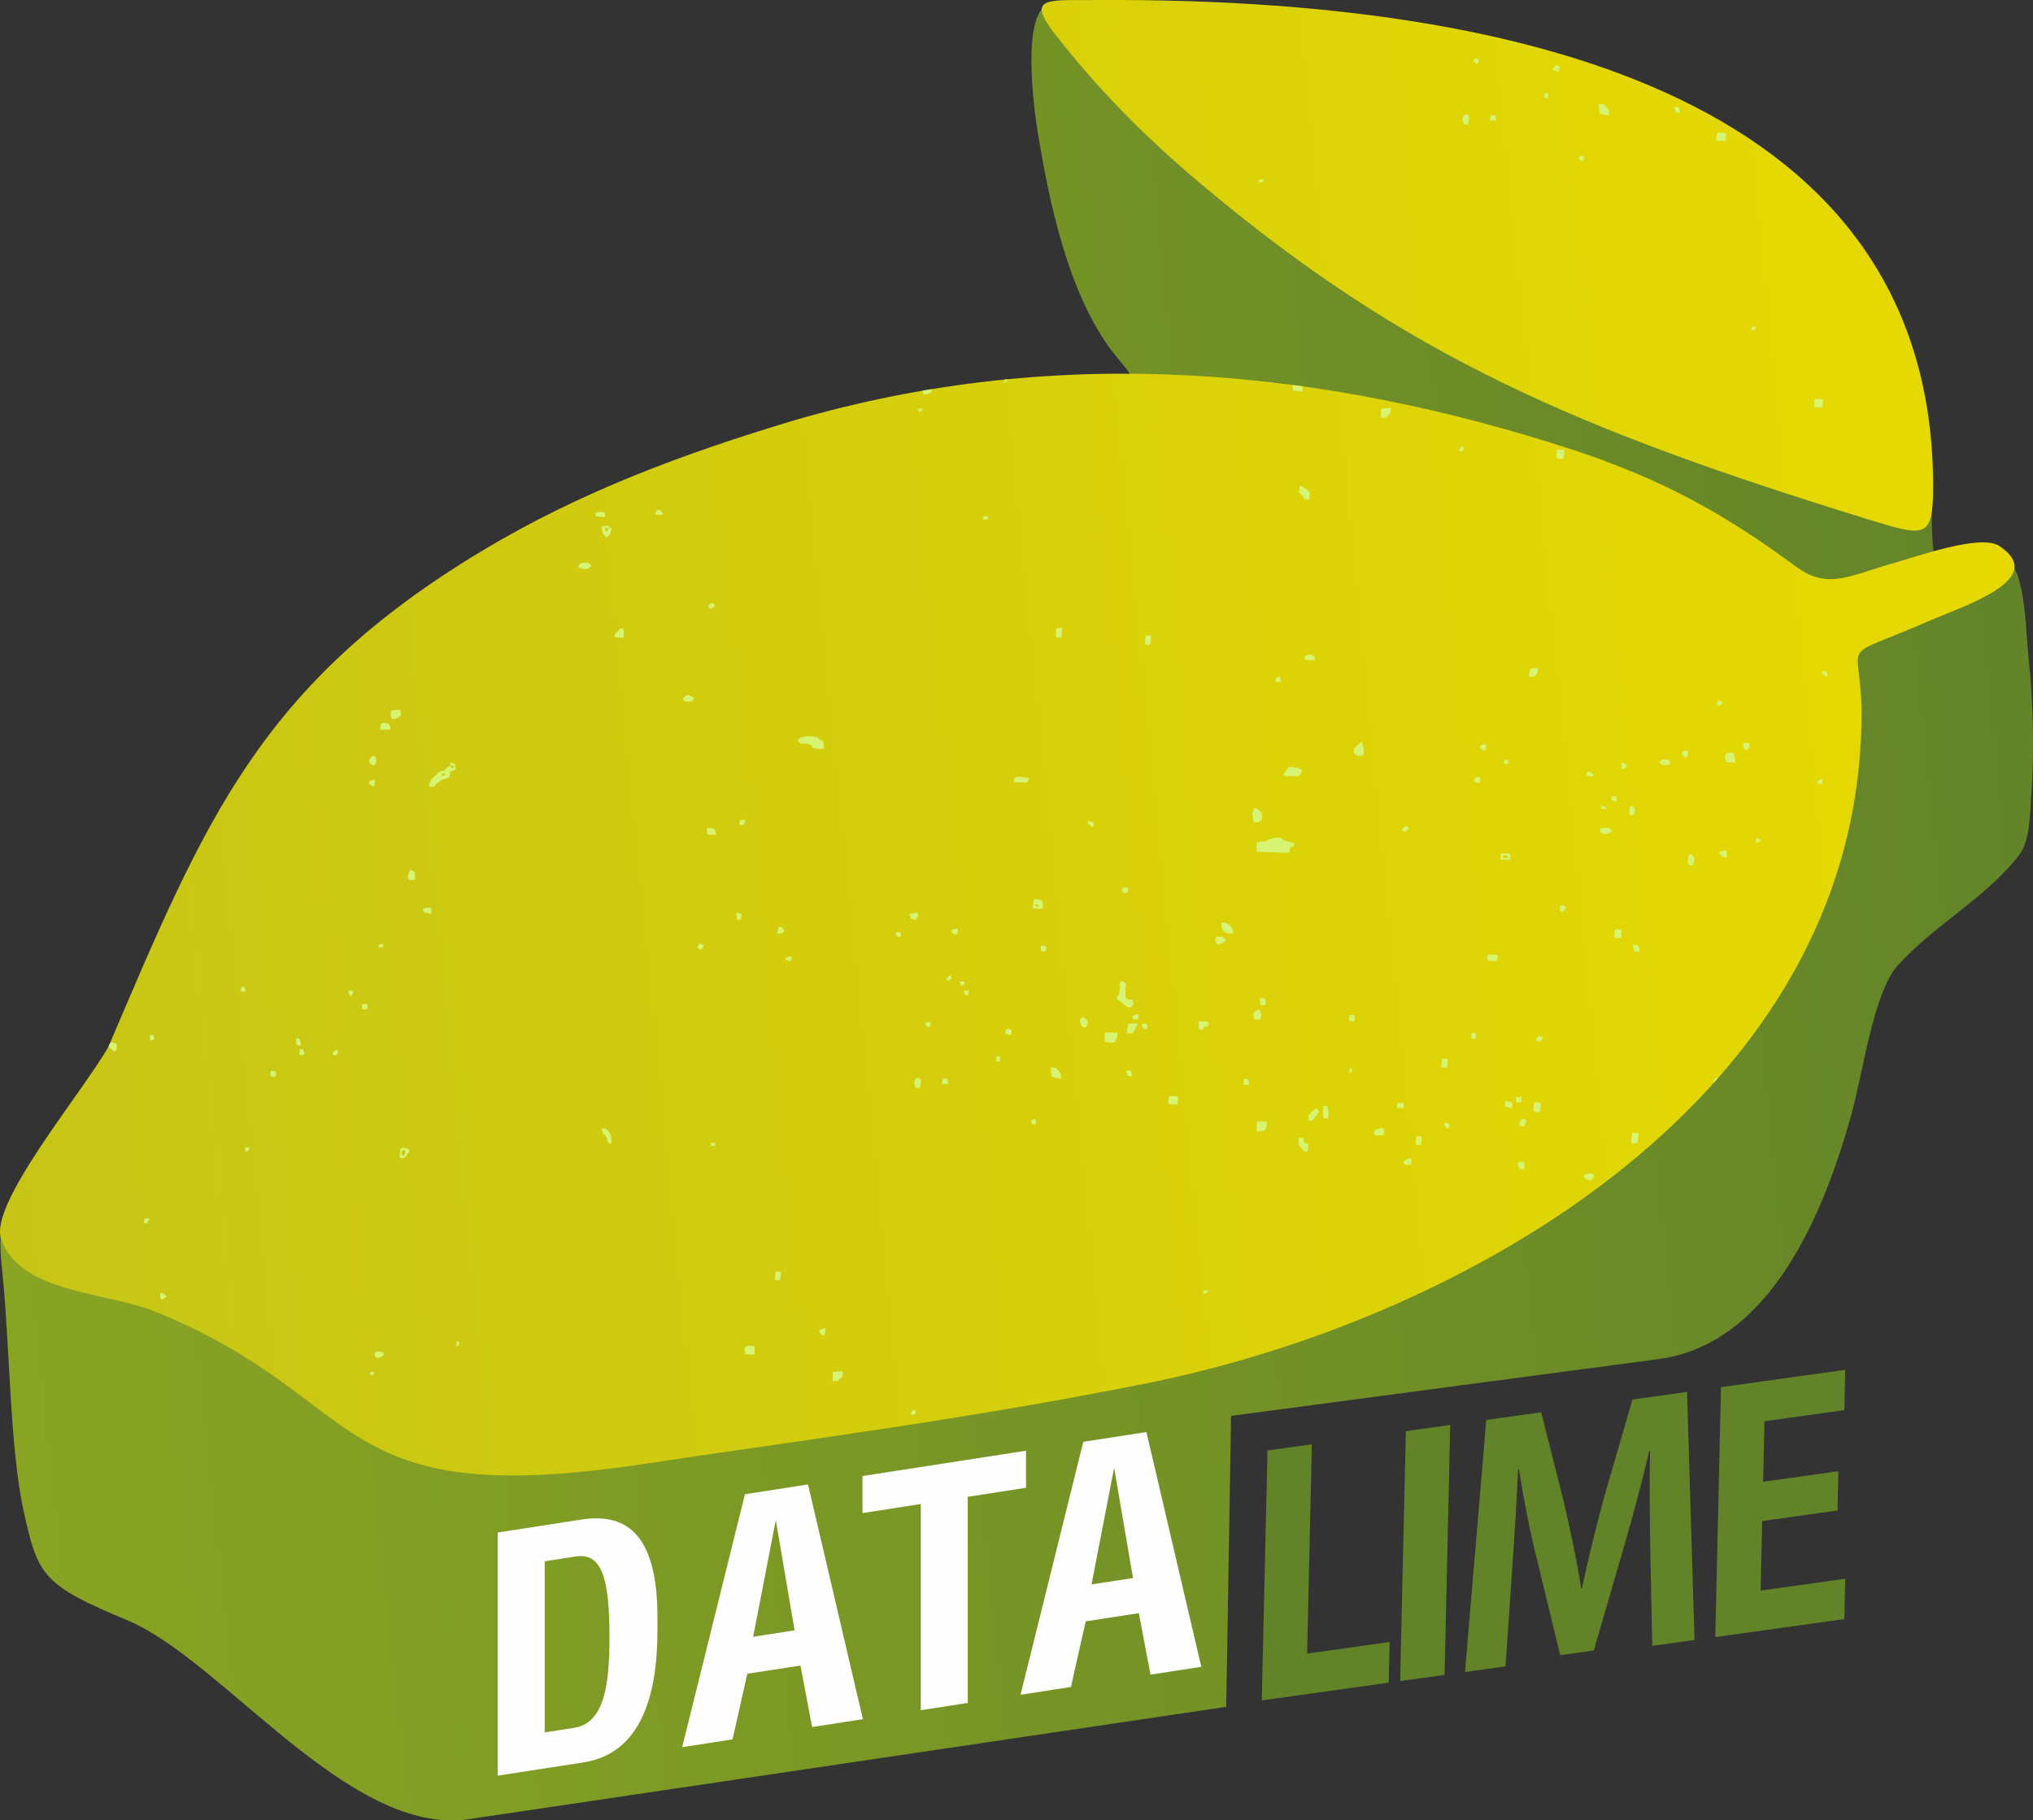 <?xml version="1.0" encoding="UTF-8"?>
<!DOCTYPE svg PUBLIC "-//W3C//DTD SVG 1.1//EN" "http://www.w3.org/Graphics/SVG/1.1/DTD/svg11.dtd">
<!-- Creator: CorelDRAW X8 -->
<svg xmlns="http://www.w3.org/2000/svg" xml:space="preserve" width="78.627mm" height="70.401mm" version="1.1" style="shape-rendering:geometricPrecision; text-rendering:geometricPrecision; image-rendering:optimizeQuality; fill-rule:evenodd; clip-rule:evenodd"
viewBox="0 0 37746 33797"
 xmlns:xlink="http://www.w3.org/1999/xlink">
 <rect x="0" y="0" width="37746" height="33797" fill="#333333" stroke="none"/>
 <defs>
  <style type="text/css">
   <![CDATA[
    .fil3 {fill:none}
    .fil2 {fill:#D7F372}
    .fil4 {fill:#FEFEFE;fill-rule:nonzero}
    .fil5 {fill:#638328;fill-rule:nonzero}
    .fil1 {fill:url(#id1)}
    .fil0 {fill:url(#id2)}
   ]]>
  </style>
   <clipPath id="id0">
    <path d="M20432 0c8718,-38 15581,2266 15458,9209 -25,787 -197,745 -1206,434 -5376,-1662 -8578,-3016 -12410,-6248 -1067,-900 -1945,-1797 -2743,-2837 -478,-648 -8,-545 901,-558zm-18416 19428c1785,-4186 2803,-6725 6956,-9214 1814,-1088 3728,-1795 5744,-2401 5011,-1469 9917,-953 14495,540 1697,562 2833,1208 4123,2158 602,450 989,178 1872,-71 402,-113 1572,-529 1912,-305 933,615 -675,1120 -1291,1389 -1798,785 -1256,251 -1265,1780 -43,7030 -7302,11174 -13250,12374 -3409,688 -7029,1146 -9343,1499 -5916,900 -5060,-1185 -9071,-2819 -937,-381 -2531,-341 -2879,-1361 -223,-655 1540,-2751 1997,-3569z"/>
   </clipPath>
  <linearGradient id="id1" gradientUnits="userSpaceOnUse" x1="-740.954" y1="15224.8" x2="37478.6" y2="11458.4">
   <stop offset="0" style="stop-opacity:1; stop-color:#C6C517"/>
   <stop offset="1" style="stop-opacity:1; stop-color:#E7D900"/>
  </linearGradient>
  <linearGradient id="id2" gradientUnits="userSpaceOnUse" x1="-442.19" y1="20004.6" x2="37830.6" y2="16055.8">
   <stop offset="0" style="stop-opacity:1; stop-color:#89A423"/>
   <stop offset="1" style="stop-opacity:1; stop-color:#638429"/>
  </linearGradient>
 </defs>
 <g id="Layer_x0020_1">
  <path class="fil0" d="M22767 31689l-14060 2085c-2226,330 -4572,-2956 -6349,-3695 -1559,-649 -1653,-822 -1915,-2004 -266,-1196 -259,-3137 -401,-4460 -150,-1391 203,-1130 973,-2123 591,-795 964,-1292 1359,-2228 1413,-3396 2313,-5352 5285,-7695 3781,-2753 8236,-4067 12877,-4299 774,-89 484,-275 112,-747 -812,-1079 -1165,-2747 -1381,-4068 -68,-416 -308,-2197 198,-2372 228,-79 1093,72 1388,100 101,9 200,16 301,22 1094,51 2280,-41 2615,-17 4852,417 10503,1550 11899,7016 226,935 209,1325 200,2255 -2,142 -8,1026 126,1086 215,97 947,-1057 1467,133 110,344 145,764 169,1126 8,120 17,237 29,356 91,880 115,1755 53,2638 -23,319 -23,817 -223,1077 -611,795 -1576,1292 -2268,2065 -435,506 -635,1974 -834,2703 -720,2633 -1869,4361 -3594,4590l-7936 1054 -90 5402z"/>
  <path class="fil1" d="M20432 0c8718,-38 15581,2266 15458,9209 -25,787 -197,745 -1206,434 -5376,-1662 -8578,-3016 -12410,-6248 -1067,-900 -1945,-1797 -2743,-2837 -478,-648 -8,-545 901,-558zm-18416 19428c1785,-4186 2803,-6725 6956,-9214 1814,-1088 3728,-1795 5744,-2401 5011,-1469 9917,-953 14495,540 1697,562 2833,1208 4123,2158 602,450 989,178 1872,-71 402,-113 1572,-529 1912,-305 933,615 -675,1120 -1291,1389 -1798,785 -1256,251 -1265,1780 -43,7030 -7302,11174 -13250,12374 -3409,688 -7029,1146 -9343,1499 -5916,900 -5060,-1185 -9071,-2819 -937,-381 -2531,-341 -2879,-1361 -223,-655 1540,-2751 1997,-3569z"/>
  <g style="clip-path:url(#id0)">
   <g id="_3107826610240">
    <path id="1" class="fil2" d="M32620 15645c91,-46 98,-37 3,-91 -66,80 -20,59 -3,91zm-9180 173l399 13 94 3 24 -102c121,-34 39,27 76,-81l-104 -24c-76,-2 -129,-55 -130,-59 -3,-10 -11,-11 -18,-15l-68 -4c-94,14 -151,38 -213,69l-167 12 -8 120 12 65 103 3zm3362 -16369c31,57 -35,35 43,50 123,23 4,11 64,-18 -27,-64 39,-43 -41,-56 -131,-22 -7,-12 -66,24zm10290 3584c-14,-80 10,-36 -56,-77 -2,4 -94,5 -19,84 51,53 74,-7 75,-7zm2277 11808c100,-46 108,-71 4,-122 -65,81 -40,56 -4,122zm-598 -13384c72,-96 70,-72 -25,-113 -75,90 -74,70 25,113zm-486 7658c-47,-62 -81,7 -83,7 65,99 -66,22 64,80 3,-6 100,22 19,-87zm-14361 -9918c35,-131 44,-89 -39,-138 -4,7 -53,-26 -31,67 27,121 -23,26 70,71zm13953 15010c7,-87 -6,-35 -58,-63 -74,84 -46,57 -4,129 45,-22 53,54 62,-66zm1320 -15163c106,-113 26,-91 4,-126 -51,29 -67,-45 -62,71 4,73 20,40 58,55zm2646 15025c-2,-2 9,-68 -88,-57 -109,12 -37,7 -73,64 105,50 64,60 161,-7zm-292 -3726c48,-52 47,-33 49,-171 -84,-2 -93,-38 -195,78 -83,11 -33,-18 -92,47l115 91c47,-29 48,-35 123,-45zm-2986 3302c-113,22 -40,12 -65,57 182,135 184,-23 184,-24 -10,-6 19,-60 -119,-33zm-1300 1033c-76,-44 -26,-43 -193,-4 18,157 33,163 111,169 166,12 14,18 79,-36l3 -129zm-28 818c-15,-28 43,-120 -226,-46 35,72 -28,65 93,92 164,37 124,-39 133,-46zm-7887 -16516l182 4c21,-158 -15,-177 -161,-176l-21 172zm1556 1675l148 114c99,86 124,57 174,-16 -50,-145 -12,-36 -146,-105 -44,-243 65,-253 -76,-325 -82,93 -25,15 -43,187 -15,145 -10,6 -57,145zm-16717 6826c58,-32 47,42 53,-46 7,-83 4,-30 -50,-59l-24 38c3,61 -11,24 21,67zm-1336 -2651c25,-6 44,9 63,-22 77,-123 10,-42 -8,-80 -80,40 -47,5 -55,102zm-4579 -6954l-112 -3 26 95c101,-38 42,50 86,-92zm7494 3833c33,-24 94,21 33,-122 -79,33 -49,-52 -62,48 -20,150 -16,19 29,74zm14390 12465c-110,-30 -18,-3 -62,20 24,35 -18,154 116,33 -22,-35 -5,-40 -54,-53zm-16336 1107c44,-72 -19,-62 -22,-69 -108,42 -55,-27 -72,102 120,-4 51,36 94,-33zm-15555 -8727c0,-1 54,27 19,-104 -41,1 -53,-32 -83,34 -36,76 49,66 64,70zm29578 -7130c115,91 90,22 123,-26 -55,-41 62,-61 -72,-36 -85,16 -30,37 -51,62zm-15613 10133c8,-12 163,46 3,-107 -158,125 -4,106 -3,107zm19829 6238c-113,-3 -59,-5 -148,25 75,104 35,82 146,96l2 -121zm-1810 -750c-9,127 22,73 56,93 13,-18 98,-37 6,-177 -40,23 -55,-4 -62,84zm-22909 -1701c110,-49 103,-21 88,-170l-170 17 -8 103 29 61 61 -11zm17260 -7459c57,-32 46,52 67,-70 25,-145 -10,-61 -33,-93 -62,23 -49,-63 -69,61 -24,151 20,79 35,102zm6292 8218c-86,10 -54,14 -87,55 20,17 25,52 112,48 130,-7 69,-26 89,-71 -34,-23 -5,-44 -114,-32zm-18726 -12582l138 126c48,-78 33,-47 37,-156 -115,-27 -88,-44 -175,30zm5425 2089c112,8 43,39 121,-26l69 -111c-57,-38 50,-12 -63,-36 -108,-23 -8,-17 -111,3l-16 170zm199 -5155c68,-15 102,32 91,-91 -10,-106 -55,-86 -91,-103 -91,200 -13,173 0,194zm-4498 9344c44,-116 -2,-63 -8,-78 -188,-98 -154,47 -70,159 12,-9 44,9 78,-81zm-14595 -8298l-37 -85 -225 -25c13,84 -5,39 37,90 11,13 11,8 29,27 101,111 -29,62 100,79 134,17 77,-16 96,-28l0 -58zm16516 14224c-51,-40 -1,-28 -113,-50 -41,-8 -243,-20 -290,67 61,129 108,18 237,86 55,29 -10,50 104,69 198,32 132,-42 146,-52 -49,-181 23,-57 -89,-111l5 -9zm-15097 58c48,-69 44,-72 16,-145 -273,51 -22,42 -250,167 31,-165 -35,-99 -48,-114l-10 228 209 8 83 -144zm10508 -4775c26,-191 49,60 -34,-54 -80,69 -76,58 -4,123 52,-55 25,22 38,-69zm2333 -7579c33,-5 125,10 56,-109 -99,52 -45,-60 -56,109zm-3430 -2611c31,53 -29,36 45,50 112,21 9,9 62,-17 -23,-52 62,-39 -40,-56 -76,-13 -10,-11 -67,23zm-5194 1548c20,-171 28,-57 -48,-102 -23,40 -71,-39 -25,67 24,53 -2,25 73,35zm2622 14176c16,-129 5,-16 -32,-67 -96,48 -105,68 -4,128 34,-41 21,52 36,-61zm20631 -662c17,-119 -2,-25 -34,-66 -97,47 -110,67 -4,121 35,-34 24,49 38,-55zm-26456 -15122c101,69 78,57 133,-25 -30,-22 47,-55 -72,-37 -124,19 -29,27 -61,62zm-3047 11843c12,19 -43,82 103,51 57,-13 47,-31 63,-80 -75,-40 -83,-41 -168,-21l2 50zm590 1476c-68,85 -67,86 -5,161 100,-47 96,-110 5,-161zm9676 2249c132,-45 120,-6 96,-144 -185,-46 -50,-16 -91,31 11,22 4,32 23,36 49,12 16,9 52,-9 -39,-41 -1,-18 -75,-27 -8,6 -42,26 -44,28 -15,11 -32,39 -36,33 -3,-7 -12,13 -19,19l7 24c-83,-5 -17,-34 -119,21l-151 150c-7,14 -26,96 -30,118 184,-1 47,-2 195,-98 58,-38 107,-51 184,-77l17 -88 -9 -17zm-10949 -16354c55,-82 68,-123 -24,-178 -4,5 -49,-31 -45,89 4,131 35,74 69,89zm5381 2060c95,56 114,57 192,-23 -73,-75 -188,-91 -192,23zm4150 14183c1,-1 64,-22 50,-106 -19,-117 0,-36 -73,-72 -30,39 -121,103 23,178zm17483 -2004c-59,-80 -103,-72 -188,-35 18,24 -70,68 84,81 141,12 94,-39 104,-46zm-13680 -1675c141,42 169,46 247,-29 -37,-39 -45,-69 -145,-59 -99,10 -73,22 -102,88zm-8064 1221l-36 23c-90,81 -54,49 -56,120 261,25 188,-170 188,-171 -115,-7 34,-13 -60,2l-36 26c7,17 -3,42 39,48 3,1 16,-4 19,-4 5,0 15,-7 23,-10 -39,-35 6,-19 -81,-34zm8633 -1952c-7,-10 54,-79 -137,-26 9,87 13,131 90,196 33,-28 19,-1 55,-52 24,-33 -22,88 23,-39 49,-141 4,-71 -31,-79l-78 -1 25 81 53 -80zm-7088 2769c-11,-74 -88,-139 -148,-163l-43 119 162 129c15,-21 48,44 29,-85zm-7692 303l-2 61 261 28c11,-216 -161,-128 -259,-89zm39584 -10253c14,28 -26,64 65,64 135,1 27,20 78,-60 -44,-33 11,-44 -75,-39 -129,8 -18,-2 -68,35zm419 750c28,-36 34,52 41,-69 10,-164 -9,-60 -36,-101 -30,17 -56,-27 -71,73 -20,138 30,78 66,97zm3066 2473c55,-72 68,-95 66,-198 -92,-19 -136,-38 -155,50 -18,87 89,148 89,148zm2396 -3620c57,42 -52,30 106,49 159,20 20,7 113,-14 -22,-95 28,-126 -112,-132 -102,-5 -86,13 -107,97zm-718 4372l-51 -56c213,-116 92,-238 -70,-239 -152,-1 -176,38 -165,195l14 39c15,128 95,141 227,140l45 -79zm-11882 -7680c96,59 33,27 76,3l-58 -18c-3,-8 -12,11 -18,15zm-21198 15445c35,43 20,47 60,29 5,-2 14,-15 22,-22l-82 -7zm5007 1132l97 3 -6 -58c-40,-60 5,-36 -76,-65 -35,-12 -55,0 -88,1l5 117 68 2zm19326 -14421l-61 0c-35,54 -28,-70 -32,67 -4,136 11,60 30,93 73,-19 31,14 65,-50 146,-35 47,16 96,-68 -57,-55 15,-32 -98,-42zm-8429 13335c39,-6 206,-169 -164,-173 -70,95 -80,76 -102,170l266 3zm14571 -9261c47,74 57,123 127,4 -116,-124 -105,-20 -127,-4zm909 -1194c55,84 170,131 199,-23 -26,-14 -10,-39 -115,-26 -57,8 -60,10 -84,49zm271 2163c-1,-1 34,-56 -85,-37 -107,17 -28,-8 -84,61 38,68 -52,70 107,81 68,5 70,-17 106,-46 -12,-97 2,-33 -44,-59l-117 15 83 62c43,-50 20,-9 34,-77zm2227 -30c105,19 81,28 165,-11 -16,-86 -60,-131 -144,-155 -48,81 -43,60 -21,166zm-680 -1938c36,-37 13,13 35,-54 59,-184 69,-195 19,-219 -7,-2 -19,-13 -22,-4 -3,7 -75,-30 -95,109 -15,102 -6,135 63,168zm-7887 -1031c174,9 174,-15 198,-181l-195 0 -3 181zm-434 -3677c0,-132 -97,-207 -219,-204 -14,163 61,224 219,204zm9067 10670l-228 -20c15,143 32,200 191,182 20,-35 15,-15 29,-68 0,-1 7,-80 8,-94zm-11458 -8654l180 15c41,-77 53,-78 67,-187l-240 -2 -7 174zm-13484 -1787c67,65 -100,40 38,31 70,-5 24,3 66,-28 -77,-64 98,-40 -43,-30 -87,6 4,-25 -61,27zm15318 6420c8,8 -37,96 94,3 -76,-59 111,-37 -40,-27 -71,5 -10,-11 -54,24zm-4361 -5494c0,-176 44,-57 -80,-98 19,109 -24,65 80,98zm5777 11913c-52,-67 -18,-71 -104,-32 75,108 -101,-50 19,46 3,3 11,10 15,12 122,59 35,-5 70,-26zm452 -9192c-16,-105 17,-46 -64,-89 -51,58 -31,28 -37,112l0 24c139,141 57,117 171,135l19 -142 -89 -40zm1300 -184c26,36 -55,67 176,58 3,-16 70,-189 -107,-115 -68,28 -31,-2 -69,57zm-6645 5321c35,-145 -23,-89 -32,-106 -123,17 -84,-60 -108,72 -22,127 47,87 73,100 61,-30 38,56 67,-66zm12539 -5533c161,1 121,36 140,-122 -54,-35 -31,-46 -160,-30 -8,73 -19,77 20,152zm-7898 4642l158 -3 13 -151 -160 -4 -11 158zm-17042 -7038c56,111 45,115 104,4 -52,-38 -53,-32 -104,-4zm9439 14921c154,-74 34,-104 32,-108 -148,63 -33,108 -32,108zm-15492 -14617c77,-131 38,-84 -75,-106 31,146 -22,74 75,106zm2595 5412c115,-55 112,-64 4,-122 -16,20 -39,-42 -33,60 3,61 1,30 29,62zm3716 -5475c14,118 -32,80 92,86 38,-95 6,-127 -92,-86zm-11754 7101c6,-101 5,-86 -98,-105 -13,127 -2,118 98,105zm5801 -8233c54,-27 68,45 62,-68 -3,-75 -27,-45 -58,-61 -2,3 -85,14 -4,129zm-10835 7881c-39,-69 -44,-121 -135,-4 60,52 -67,23 67,40 113,15 27,-3 68,-36zm25397 -740c-39,10 -173,13 -98,95 96,105 86,-47 98,-95zm-2065 8351c-44,-72 23,-10 -75,-89 -65,-51 0,-9 -75,-42l-42 107 31 161c92,9 87,6 142,-32l19 -105zm-14954 -14214c87,52 55,48 150,6 -45,-139 -121,-139 -150,-6zm2674 8592c-160,2 -83,47 -93,81l164 16c3,-66 28,-97 -71,-97zm-12857 -11651c60,116 145,73 198,6 -88,-66 -119,-55 -198,-6zm14730 9603c8,31 -35,70 85,81 110,11 71,-14 85,-76 -83,-43 -68,-37 -170,-5zm-1945 -4959c-114,-51 -60,-57 -140,3l-4 58c93,64 166,73 228,-21 -41,-48 23,-26 -84,-40l-116 0c37,83 -28,35 83,68 54,-39 15,12 33,-68zm1791 10456c-76,-57 -141,-72 -205,22 16,13 16,57 118,48 109,-8 68,-30 87,-70zm6791 -1117c36,-46 36,70 46,-94 8,-128 -24,-68 -40,-87 -41,17 -64,-27 -71,84 -7,141 28,77 65,97zm-19845 -1831c156,4 126,-56 115,-191 -148,46 -119,6 -115,191zm28588 2560c110,14 138,-57 145,-166l-129 10c-85,158 -16,155 -16,156zm-24535 1960c-95,25 -67,45 -80,133 123,4 100,21 190,-35 -15,-82 23,-133 -110,-98zm-1340 -12555c34,-29 35,29 35,-82 -176,-85 -220,125 -198,245 233,90 139,21 170,-18l-9 -56 2 -89zm-138 10191c7,-3 15,-9 19,-11 187,-98 143,-30 160,-133 -81,-49 -97,-61 -235,49 -9,7 -14,11 -18,14l-10 -4 3 8c-6,4 -7,6 -36,40 48,43 -12,16 62,44 104,41 37,-1 55,-7zm8367 -12746l142 -3 17 -140c-107,-42 -56,-44 -174,-39 -39,107 -19,70 15,182zm13541 9864c19,-155 31,-118 -58,-202l-114 -68 -18 135c5,4 38,33 47,42 111,117 -30,57 143,93zm988 4753c45,-102 30,10 23,-135l-34 -127c-82,44 -10,4 -55,41l-47 40c-59,65 -45,-8 -44,128 63,55 64,54 157,53zm12225 -12623c69,-36 48,37 60,-51 11,-77 1,-29 -27,-74 -74,34 -47,-58 -61,47 -12,85 -16,23 28,78zm-541 532c79,-38 56,43 72,-73 18,-134 -33,-95 -37,-102 -62,28 -51,-64 -71,68 -26,164 18,78 36,107zm3249 -2408c42,-47 40,67 48,-70 9,-158 -18,-67 -43,-99 -62,25 -63,-61 -81,69 -20,138 47,86 76,100zm1303 9111c11,10 -39,54 99,53 166,-1 78,-27 103,-76 -9,-7 35,-50 -103,-50 -165,1 -70,41 -99,73zm-491 -3647c91,-9 105,-16 198,-88 -55,-161 -128,-160 -199,-171 8,167 44,104 1,259zm-24692 -3316c89,44 53,43 105,-26 -38,-27 54,-78 -66,-29 -4,1 -13,8 -16,10l-23 45zm13671 13200c-34,-129 31,-90 -104,-104 13,123 -20,66 104,104zm-2531 -392c-27,-46 15,-108 -118,-32 19,31 -50,43 47,68 133,33 20,3 71,-36zm7334 520c-76,-6 -56,36 -71,58 59,45 -67,20 67,36 129,15 17,4 69,-31 -26,-54 52,-54 -65,-63zm-2346 -1174c-22,-102 14,-11 -61,-51 -44,43 -78,-66 -39,94 19,78 18,22 64,42 41,-48 53,-4 36,-85zm-2672 1531c-126,3 -69,18 -100,66 34,27 41,99 222,7 -23,-40 -10,-76 -122,-73zm2389 -1391c-144,-10 -215,11 -139,175l166 10 -27 -185zm-13510 -6878c31,-55 21,-40 3,-86 -56,59 -65,-88 -32,42 34,130 -97,-14 29,44zm11036 7899c51,38 -7,20 62,28 135,17 -25,23 42,-24 -37,-35 4,-24 -62,-33 -161,-23 46,-43 -42,29zm-26597 -10879c62,73 10,58 96,32 -17,-44 72,-25 -23,-45 -72,-14 -23,-8 -73,13zm24877 10019c-13,-82 1,-14 -47,-36 -75,86 -26,63 26,92 24,-39 30,7 21,-56zm-13301 -13607c15,-24 58,33 23,-60 -25,-65 14,-8 -49,-43 -39,74 -63,63 26,103zm-1474 10770c72,-89 63,-70 -26,-109 -101,108 -21,86 26,109zm2490 -9768c5,-7 104,11 5,-148 -44,51 -53,-76 -44,73 6,81 4,33 39,75zm-455 582l45 -26c-21,-110 32,-69 -101,-93 -6,111 -40,72 56,119zm-2645 4875c5,-126 -3,-96 -98,-104 -11,117 -39,123 98,104zm-15387 -7335c18,35 -39,43 62,61 137,25 73,-13 98,-27 -5,-10 32,-155 -160,-34zm3775 14905c-5,113 34,83 37,87 96,-48 93,-123 5,-181 -22,29 -35,-53 -42,94zm16124 -7293c1,0 19,130 175,5 -14,-31 12,-58 -77,-63 -125,-7 -71,37 -98,58zm4169 4706c36,-17 59,39 73,-89 14,-124 -31,-78 -39,-88 -47,21 -58,-27 -69,83 -13,129 26,80 35,94zm-14149 1449c-78,-12 -84,28 -88,128l195 -3c-12,-79 -17,-110 -107,-125zm-10285 -377c144,13 156,25 270,-28 -59,-65 -141,-121 -249,-121l-21 149zm30877 -12750c85,40 49,47 105,-26 -20,-16 24,-117 -105,26zm-4545 -547c57,-82 74,-71 -25,-119 -65,93 -66,76 25,119zm6390 36c29,-122 42,-90 -84,-116 14,175 -38,71 84,116zm5154 2987c-1,45 -19,42 30,111 107,-34 39,71 81,-92 -1,-4 -13,-87 -13,-87 -16,-49 -13,-36 -31,-65 -83,37 -49,-29 -67,133zm-7078 -529c164,-26 122,59 107,-100 -108,-4 -71,-31 -107,100zm1289 -911c4,-125 47,-86 -67,-119 -93,100 -38,96 67,119zm2389 12606c-126,16 -58,-23 -117,61 78,102 120,95 117,-61zm-6679 -14484c93,-49 101,-26 33,-126 -50,15 -41,-45 -66,34 -45,140 4,62 33,92zm-6632 -463c15,26 -10,57 69,74 138,32 72,-15 95,-30 -35,-82 47,-48 -65,-68 -29,-6 -93,19 -99,24zm9162 3323c39,-11 64,56 82,-82 14,-103 -25,-89 -47,-113 -98,45 -81,123 -35,195zm11121 7323c77,-41 52,57 68,-98 6,-49 -11,-65 -20,-97 -60,22 -76,-44 -92,91 -17,134 36,91 44,104zm-6944 6433l64 2c35,-109 52,-107 -11,-201 -29,8 -65,-56 -82,91 -8,64 4,48 29,108zm-9851 -12707c33,-80 14,-192 -50,-252 -80,-76 -14,-26 -117,-47 51,222 26,39 90,163 44,86 -28,59 77,136zm17007 11129c-5,-4 -12,-10 -18,-14l-82 -58c-96,106 -9,225 150,201 10,-144 19,-76 -50,-129zm-14523 -7357l6 118 177 17 4 -157c-119,-17 -93,-25 -187,22zm1634 621c122,-10 52,43 137,-39 82,-80 30,-20 53,-141l-179 10 -11 170zm4069 -5651l169 46c4,-99 16,-85 -35,-146 -85,-102 -17,-50 -154,-73l20 173zm10176 12053c-10,-85 13,-6 -49,-52 -38,41 -37,-9 -30,69 9,97 -12,14 55,43 37,-56 37,58 24,-60zm-8682 -13172c37,61 -40,39 51,54 69,12 24,3 66,-21 -13,-32 49,-134 -117,-33zm2107 1274c32,-19 113,33 33,-122 -78,35 -50,-47 -63,48 -17,129 -11,23 30,74zm-2180 -3663l-108 -3c2,174 -2,49 42,106 98,-52 42,59 66,-103zm10237 6623c21,-30 58,43 35,-71 -21,-101 17,-22 -68,-66 -52,93 -66,71 33,137zm-4681 8279c36,-113 -28,-91 -30,-94 -79,34 -36,-30 -61,65 -8,29 10,72 15,95 50,-25 47,25 76,-66zm1712 -10475c91,-11 72,27 106,-40 54,-109 -37,-81 -62,-94l-37 44c-16,57 -18,8 -7,90zm-2158 653c14,19 -16,66 79,65 118,-2 32,5 75,-60 -18,-16 33,-129 -154,-5zm-9161 -4516c140,63 104,33 149,-46 -10,-8 40,-74 -77,-47 -186,44 -11,10 -72,93zm14791 10390c-148,-15 -74,13 -105,64 54,49 -82,47 102,53 102,4 98,-46 99,-47 -19,-29 7,-60 -96,-70zm-7396 -6688c36,71 -84,46 67,61 7,-6 18,-26 21,-20l74 -89c49,-90 34,-58 -1,-120 -66,20 -27,3 -73,42 -4,4 -10,10 -14,14 -4,4 -10,10 -14,14 -5,5 -12,11 -16,16l-35 33 -9 49zm3325 -2979c18,41 -50,73 94,76 129,2 71,-21 95,-70 -6,-6 38,-52 -90,-53 -164,-1 -55,12 -99,47zm-4326 1161l115 0c21,-126 29,-84 -30,-190 -116,49 -118,87 -85,190zm5264 1728c3,-4 48,17 51,-93 3,-169 -3,-47 -45,-100 -39,16 -76,-51 -89,107 -7,77 16,64 83,86zm3737 8908c127,-174 17,-185 6,-201 -65,17 -98,-21 -96,100 3,114 51,86 90,101zm-578 -7651c-69,-84 28,-32 -83,-63 -47,-14 -89,-4 -137,1 12,162 117,193 220,62zm-10792 -2729c100,-7 112,56 202,-184l-175 3 -27 181zm11216 4612c69,-72 57,-54 46,-178l-200 -7c-4,7 -10,9 -11,18l-76 95c135,22 67,-7 160,87l81 -15zm-25274 1701c77,60 7,56 87,3 -48,-47 101,-40 -34,-29 -73,6 -3,-17 -53,26zm-2320 -4177c8,14 14,124 93,3 -55,-40 95,-28 -36,-22 -55,3 -22,-1 -57,19zm3531 6166c27,41 -51,47 54,45 61,-2 16,-6 40,-42 -34,-25 -1,-17 -55,-23 -3,0 -17,14 -19,7 -3,-7 -13,9 -20,13zm9742 -9188c141,-30 64,23 96,-75 -192,-10 -27,10 -96,75zm-816 7909c14,-101 12,5 -30,-35 -126,99 -4,94 -3,96 46,-55 21,17 33,-61zm4718 4713c-57,112 -6,23 20,71 19,-13 146,-53 23,-91 -70,-21 -30,-5 -43,20zm-8122 -431c-16,-86 16,-10 -58,-43 -83,124 13,93 34,107 35,-58 47,63 24,-64zm17489 -3007c175,99 121,19 148,5 -163,-141 -131,-17 -148,-5zm-22342 4930c132,-4 153,38 191,-77l-183 -33c-126,37 -56,-3 -107,63 48,51 -83,44 99,47zm12980 -12068c-5,14 -15,15 -16,31 -2,16 -12,19 -13,27 -6,30 -6,60 -4,92l176 14 5 -153 -148 -11zm3361 -432c36,-54 25,-37 3,-87 -60,72 -60,-95 -28,43 33,144 -77,-37 25,44zm-4106 70c11,-16 62,31 29,-65 -27,-79 22,-7 -54,-51 -28,44 -74,-63 -27,70 23,65 -11,17 52,46zm4107 -1014c84,-42 48,57 62,-54 19,-151 13,-10 -29,-78 -90,38 -52,-66 -66,48 -12,105 -22,20 33,84zm5309 -1291c25,-37 79,60 36,-83 -31,-104 27,-9 -60,-59 -32,47 -83,-71 -36,83 27,91 -22,17 60,59zm1248 6583c63,-42 37,35 61,-54 36,-132 -10,-66 -27,-91 -56,21 -39,-53 -66,42 -50,177 2,67 32,103zm-3412 -2551c58,-28 78,64 72,-75 -4,-112 -22,-47 -68,-70 0,1 -117,-7 -4,145zm-290 -1225c21,58 -53,43 42,70 192,56 47,8 103,-36 -35,-66 28,-44 -52,-65 -126,-33 -82,23 -93,31zm-5356 -3095l-18 46c15,128 58,97 106,82 112,-34 73,-59 86,-77 -19,-13 -52,-43 -84,-53l-90 2zm8115 7257c60,-74 70,111 51,-115 -8,-93 -53,-79 -74,-92 -6,7 -48,-10 -51,93 -7,206 -25,60 74,114zm-358 -3417c71,-45 53,62 74,-83 25,-183 -18,-80 -39,-116 -80,37 -60,-87 -83,79 -26,191 22,83 48,120zm-17157 14c84,70 -122,41 42,30 72,-5 22,6 65,-27 -62,-52 99,-38 -41,-29 -76,5 -12,-10 -66,26zm5328 -1528c64,-38 48,39 53,-51 7,-103 14,-24 -49,-60 -33,49 -32,66 -4,111zm-27615 8986c78,-37 55,63 54,-88 -92,2 -45,-22 -73,27 -47,84 8,41 19,61zm32764 3684c-10,-69 1,-14 -45,-37 -107,108 -16,75 26,101 17,-36 27,-9 19,-64zm-6438 -13319c1,0 47,9 52,-34 12,-113 25,-18 -49,-67 -15,24 -88,9 -3,101zm-2549 -1315c-17,8 -170,44 -28,87 58,17 34,0 42,-20 45,-117 9,-15 -14,-67zm4500 3122c50,-16 41,47 55,-34 13,-73 3,-24 -22,-71 -54,37 -107,11 -33,105zm100 11390c59,41 -62,18 67,32 141,16 7,10 72,-28 -141,-125 -131,-11 -139,-4zm5906 333c26,-38 129,23 33,-116 -108,38 -98,26 -33,116zm-36586 -127c129,-18 2,10 67,-35 -65,-124 -157,-104 -185,26 57,9 59,18 118,9zm29127 1316c73,-30 40,-35 106,4 -33,22 14,19 -51,22 -116,5 -14,2 -55,-26zm-38 58l179 5 2 -117 -181 -1 0 113zm-23361 -15949c1,-1 61,10 45,-97 -16,-103 8,-32 -68,-78 -13,20 -65,-31 -41,104 21,124 2,35 64,71zm7079 11660c-101,8 -43,-8 -107,52 -56,54 -46,20 -62,107l176 18 -7 -177zm27110 -785c-83,-43 -52,-52 -103,26 49,34 -62,39 59,24 76,-9 15,3 44,-50zm-1211 -2487c86,-45 122,22 33,-115 -52,20 -45,-52 -59,40 -13,86 -25,15 26,75zm849 -5816c135,-10 77,32 107,-104 -166,22 -89,-39 -107,104zm-8045 -1393l59 -2c61,-97 37,-142 -53,-191 -5,7 -123,39 -6,193zm-12585 2344c3,-126 9,-31 -32,-70 -25,25 -18,13 -37,64l39 57 30 -51zm21445 8401c-173,28 -5,162 -5,162 17,-23 34,53 35,-88 2,-133 2,-16 -30,-74zm-7726 -10714c54,-16 48,46 60,-34 14,-86 9,-15 -27,-73 -49,31 -121,-28 -33,107zm2226 -437c29,-40 52,53 35,-69 -15,-105 -2,-34 -59,-73 -14,17 -58,-43 -43,72 17,126 -14,33 67,70zm-13381 14473c-108,-44 -32,2 -69,25 153,144 93,45 120,32 -37,-65 17,-30 -51,-57zm-16107 -2399c103,-46 70,-13 61,-117 -96,10 -54,-27 -90,34 -46,78 29,83 29,83zm6804 -10029c-8,-5 -18,-24 -24,-15l-95 -9c0,144 -25,145 119,124l0 -100c-90,37 -68,-13 -76,69 108,-5 13,38 76,-69zm-11048 7103c11,-112 26,21 -39,-41l8 93c60,-55 22,37 31,-52zm6 -5040c76,71 -99,41 38,30 70,-5 11,13 56,-27 -53,-44 90,-32 -36,-25 -65,4 -11,-8 -58,22zm701 2991c38,31 32,40 85,3 -102,-100 -85,-3 -85,-3zm38576 5668c152,93 87,13 102,3 -42,-43 17,-22 -57,-32l-45 29z"/>
    <path class="fil2" d="M22443 33531c91,-46 99,-37 3,-91 -65,80 -19,59 -3,91zm-9179 174l399 12 94 3 23 -102c121,-33 40,27 77,-81l-104 -24c-77,-2 -129,-55 -130,-59 -3,-10 -12,-11 -18,-15l-68 -4c-94,14 -152,38 -213,70l-167 11 -9 121 13 64 103 4zm3362 -16370c31,57 -35,35 43,50 123,23 4,11 64,-17 -27,-65 39,-44 -41,-57 -132,-21 -7,-12 -66,24zm10290 3584c-14,-80 9,-36 -56,-77 -3,4 -94,6 -19,84 51,53 74,-6 75,-7zm2277 11808c100,-46 108,-71 3,-122 -64,81 -39,56 -3,122zm-598 -13384c72,-96 69,-72 -26,-113 -75,90 -73,70 26,113zm-487 7658c-46,-62 -80,7 -82,7 65,99 -67,22 63,80 4,-5 100,22 19,-87zm-14360 -9918c34,-131 44,-88 -39,-138 -4,7 -53,-26 -32,67 28,121 -23,26 71,71zm13953 15010c6,-87 -6,-35 -58,-63 -75,84 -46,57 -4,130 44,-23 53,54 62,-67zm1319 -15162c106,-114 26,-92 4,-127 -51,29 -67,-45 -61,71 4,73 20,40 57,56zm2647 15024c-2,-2 8,-68 -88,-57 -109,12 -38,7 -73,64 105,50 64,60 161,-7zm-293 -3726c49,-51 48,-33 50,-171 -85,-2 -93,-38 -195,78 -83,12 -33,-18 -93,47l116 91c47,-29 48,-34 122,-45zm-2986 3302c-112,22 -39,12 -64,57 182,135 183,-23 184,-23 -10,-7 18,-61 -120,-34zm-1299 1033c-77,-44 -27,-43 -194,-4 19,157 34,164 112,169 166,12 14,18 78,-36l4 -129zm-29 818c-14,-28 44,-120 -225,-46 34,72 -28,65 93,92 164,37 124,-39 132,-46zm-7886 -16516l181 4c22,-158 -15,-177 -160,-176l-21 172zm1555 1675l149 114c98,86 124,57 174,-16 -50,-145 -13,-36 -146,-105 -44,-243 65,-253 -76,-325 -82,93 -26,15 -43,187 -15,145 -11,7 -58,145zm-16716 6826c57,-32 46,42 53,-46 6,-83 4,-30 -50,-59l-24 38c3,61 -12,24 21,67zm-1337 -2651c26,-6 45,9 64,-22 76,-123 9,-42 -9,-80 -79,40 -46,5 -55,102zm-4578 -6954l-112 -3 26 95c100,-38 42,50 86,-92zm7494 3833c33,-24 94,21 33,-122 -79,33 -50,-52 -63,48 -20,150 -15,19 30,74zm14390 12465c-111,-30 -19,-3 -63,20 25,35 -17,155 117,33 -23,-35 -5,-39 -54,-53zm-16337 1107c45,-72 -18,-62 -21,-68 -108,41 -55,-28 -72,101 119,-4 51,36 93,-33zm-15554 -8727c0,0 54,27 19,-104 -42,1 -53,-32 -84,34 -35,76 50,66 65,70zm29578 -7130c115,91 90,22 123,-26 -55,-41 62,-61 -72,-36 -85,16 -31,37 -51,62zm-15614 10133c9,-12 164,46 4,-107 -159,125 -4,106 -4,107zm19830 6238c-114,-3 -59,-5 -148,25 75,104 35,82 145,96l3 -121zm-1810 -750c-9,127 22,73 56,93 12,-18 98,-37 5,-177 -39,23 -54,-4 -61,84zm-22909 -1701c109,-48 103,-21 88,-170l-170 17 -8 103 28 61 62 -11zm17260 -7459c57,-31 46,52 67,-70 25,-145 -11,-61 -33,-93 -63,23 -49,-63 -69,61 -24,151 20,79 35,102zm6292 8218c-87,10 -54,14 -87,55 20,17 25,52 112,48 129,-7 69,-26 89,-70 -34,-24 -5,-45 -114,-33zm-18726 -12582l138 126c48,-78 33,-47 37,-155 -115,-28 -88,-44 -175,29zm5425 2089c111,8 43,39 121,-26l69 -111c-57,-37 50,-12 -63,-36 -108,-23 -9,-17 -111,3l-16 170zm198 -5155c69,-15 103,32 92,-91 -10,-106 -55,-86 -92,-103 -90,200 -13,173 0,194zm-4497 9344c43,-116 -3,-63 -8,-78 -188,-98 -155,47 -70,159 12,-9 44,9 78,-81zm-14595 -8298l-38 -84 -224 -26c12,84 -6,39 36,90 11,13 12,8 29,28 102,110 -28,62 101,78 134,18 76,-16 96,-27l0 -59zm16516 14224c-52,-40 -1,-28 -113,-50 -42,-8 -243,-19 -291,67 61,129 109,18 238,86 55,29 -10,50 104,69 197,32 132,-42 145,-52 -48,-181 24,-57 -88,-111l5 -9zm-15098 58c48,-69 45,-72 17,-145 -274,51 -23,42 -250,167 30,-165 -35,-99 -48,-113l-11 227 209 8 83 -144zm10508 -4775c27,-191 50,60 -34,-54 -79,69 -75,58 -4,123 52,-55 26,22 38,-69zm2333 -7579c33,-5 126,10 57,-109 -99,52 -45,-60 -57,109zm-3429 -2611c31,53 -29,36 45,50 112,21 8,9 62,-17 -23,-52 62,-39 -41,-56 -76,-13 -10,-11 -66,23zm-5194 1548c20,-171 28,-57 -49,-102 -23,40 -71,-39 -24,67 24,53 -2,25 73,35zm2621 14176c16,-129 6,-16 -31,-67 -97,48 -106,68 -4,128 34,-41 21,52 35,-61zm20632 -662c16,-119 -2,-25 -34,-66 -97,47 -111,67 -4,122 35,-34 23,48 38,-56zm-26456 -15122c101,69 77,57 133,-25 -31,-22 47,-55 -73,-37 -124,19 -29,27 -60,62zm-3048 11843c12,19 -42,82 104,51 57,-12 47,-31 63,-80 -76,-39 -83,-41 -168,-21l1 50zm591 1476c-69,86 -68,86 -5,161 100,-47 96,-110 5,-161zm9675 2249c133,-45 121,-5 97,-144 -185,-45 -50,-16 -91,31 11,22 3,32 23,36 48,12 16,9 52,-9 -40,-40 -1,-18 -75,-27 -8,6 -43,27 -44,28 -15,11 -33,39 -36,33 -3,-7 -13,13 -19,19l7 24c-84,-5 -18,-34 -119,21l-151 150c-8,14 -26,96 -31,118 184,-1 48,-2 196,-98 58,-38 107,-51 184,-77l16 -87 -9 -18zm-10948 -16354c55,-82 67,-123 -24,-178 -4,5 -50,-31 -46,89 4,132 36,74 70,89zm5381 2060c95,56 114,57 192,-23 -74,-75 -188,-91 -192,23zm4150 14183c1,-1 63,-22 50,-106 -19,-117 0,-36 -74,-72 -29,39 -120,103 24,178zm17482 -2004c-59,-80 -103,-72 -188,-35 18,24 -69,68 85,81 140,12 94,-39 103,-46zm-13680 -1675c142,42 170,46 247,-29 -36,-39 -44,-68 -144,-58 -99,9 -73,21 -103,87zm-8064 1221l-36 23c-90,81 -54,49 -55,120 261,25 188,-170 188,-171 -115,-6 33,-13 -60,2l-37 26c8,17 -2,42 39,48 4,1 17,-4 20,-4 4,0 15,-7 22,-10 -39,-35 7,-19 -81,-34zm8634 -1952c-7,-10 54,-79 -138,-26 10,87 13,131 91,196 33,-28 19,-1 54,-52 25,-33 -21,88 23,-39 49,-141 5,-71 -30,-79l-79 -1 26 81 53 -80zm-7088 2769c-11,-74 -89,-139 -148,-163l-44 119 162 129c15,-21 49,45 30,-85zm-7692 303l-2 61 260 28c12,-216 -160,-128 -258,-89zm39584 -10253c14,28 -26,64 64,64 136,1 28,20 79,-60 -44,-33 10,-44 -75,-38 -129,7 -19,-3 -68,34zm419 750c28,-36 34,52 41,-69 10,-164 -9,-60 -36,-101 -30,17 -56,-27 -71,73 -20,138 30,78 66,97zm3065 2473c56,-72 68,-95 66,-198 -91,-19 -135,-38 -154,50 -19,87 88,148 88,148zm2397 -3620c57,42 -53,30 105,50 159,19 21,7 114,-15 -23,-95 27,-126 -112,-132 -103,-5 -87,13 -107,97zm-719 4372l-51 -56c213,-116 93,-238 -69,-239 -152,-1 -176,38 -165,195l14 39c14,128 95,141 226,140l45 -79zm-11881 -7680c95,59 33,27 75,3l-58 -18c-2,-8 -11,11 -17,15zm-21198 15445c35,43 20,47 60,29 5,-2 14,-15 21,-22l-81 -7zm5007 1132l96 3 -5 -58c-40,-60 5,-36 -76,-65 -36,-12 -55,0 -88,1l4 117 69 2zm19325 -14421l-61 0c-35,54 -27,-70 -32,67 -4,136 12,61 31,94 73,-20 31,13 65,-51 145,-35 46,16 95,-68 -56,-55 16,-32 -98,-42zm-8429 13335c40,-6 207,-169 -164,-173 -69,95 -80,76 -101,170l265 3zm14572 -9261c47,74 56,123 127,4 -117,-124 -105,-20 -127,-4zm909 -1194c54,84 169,131 199,-23 -27,-13 -10,-39 -116,-25 -56,7 -60,9 -83,48zm271 2163c-1,-1 33,-56 -85,-37 -108,17 -29,-7 -85,61 38,68 -51,70 108,81 68,5 70,-17 106,-46 -12,-97 2,-33 -44,-59l-117 16 83 62c42,-51 19,-10 34,-78zm2226 -30c105,20 81,29 165,-11 -16,-86 -60,-131 -144,-155 -47,81 -42,60 -21,166zm-680 -1938c37,-37 13,14 35,-54 59,-183 70,-195 20,-219 -8,-1 -19,-13 -23,-4 -2,7 -74,-30 -94,109 -15,102 -7,135 62,168zm-7886 -1031c174,9 174,-15 198,-181l-195 0 -3 181zm-435 -3677c1,-132 -96,-207 -218,-204 -14,163 61,224 218,204zm9068 10670l-229 -20c16,143 33,200 192,182 19,-35 15,-15 28,-68 1,-1 7,-80 9,-94zm-11458 -8654l179 16c42,-78 53,-79 68,-188l-240 -2 -7 174zm-13484 -1787c67,65 -101,40 38,31 69,-5 24,3 66,-28 -78,-63 97,-40 -43,-30 -88,6 4,-25 -61,27zm15318 6420c8,8 -38,96 94,3 -76,-59 111,-37 -40,-27 -71,5 -10,-11 -54,24zm-4361 -5494c0,-176 44,-57 -80,-98 19,110 -24,65 80,98zm5776 11913c-52,-67 -17,-71 -103,-32 75,108 -101,-50 18,46 3,3 12,10 15,12 123,59 36,-5 70,-26zm452 -9192c-15,-105 18,-46 -63,-89 -52,58 -31,28 -37,112l0 24c138,141 57,117 171,135l18 -141 -89 -41zm1300 -184c26,36 -55,67 177,58 3,-16 69,-189 -108,-115 -67,28 -30,-2 -69,57zm-6644 5321c34,-145 -23,-89 -32,-106 -123,17 -85,-60 -108,72 -22,127 47,87 73,100 61,-30 38,56 67,-66zm12539 -5533c161,1 121,36 140,-122 -54,-35 -31,-46 -161,-30 -7,73 -19,77 21,152zm-7899 4642l158 -3 14 -151 -161 -4 -11 158zm-17041 -7038c56,111 45,115 103,4 -51,-38 -52,-32 -103,-4zm9438 14921c155,-74 35,-103 33,-108 -148,63 -33,108 -33,108zm-15491 -14617c76,-131 38,-84 -75,-106 30,146 -22,74 75,106zm2595 5412c114,-55 112,-64 4,-122 -17,20 -39,-42 -33,60 3,62 0,30 29,62zm3715 -5475c14,118 -32,80 93,86 37,-95 5,-127 -93,-86zm-11753 7101c5,-101 4,-86 -99,-104 -13,126 -1,117 99,104zm5801 -8233c54,-27 68,45 62,-68 -4,-75 -27,-45 -58,-61 -3,3 -85,14 -4,129zm-10835 7881c-39,-69 -44,-121 -135,-4 59,52 -68,23 66,40 114,15 28,-3 69,-36zm25397 -740c-39,10 -173,13 -98,95 96,105 85,-47 98,-95zm-2065 8351c-44,-72 23,-10 -75,-89 -65,-51 0,-9 -75,-42l-43 107 31 161c93,9 88,6 142,-32l20 -105zm-14954 -14214c87,52 55,48 150,6 -45,-139 -121,-139 -150,-6zm2674 8593c-160,1 -84,46 -93,80l164 16c3,-66 28,-97 -71,-96zm-12857 -11652c59,116 145,73 198,6 -89,-66 -119,-55 -198,-6zm14729 9603c9,31 -34,70 86,81 110,11 71,-13 85,-75 -84,-44 -68,-38 -171,-6zm-1945 -4959c-113,-51 -59,-57 -140,3l-3 59c93,63 166,72 228,-22 -42,-48 23,-26 -85,-40l-115 0c37,83 -28,35 82,68 55,-38 15,12 33,-68zm1792 10456c-77,-56 -141,-72 -205,23 16,12 15,56 118,47 109,-8 68,-30 87,-70zm6791 -1117c36,-46 36,70 46,-94 7,-128 -25,-68 -41,-87 -41,17 -64,-27 -70,84 -8,141 28,77 65,97zm-19845 -1831c156,4 126,-56 115,-191 -148,47 -119,6 -115,191zm28588 2560c110,14 138,-57 145,-166l-129 10c-85,158 -17,155 -16,156zm-24536 1960c-95,25 -67,45 -79,133 122,4 100,21 190,-35 -16,-82 22,-133 -111,-98zm-1339 -12555c34,-29 35,29 35,-82 -176,-85 -220,125 -198,245 232,90 139,21 169,-18l-8 -56 2 -89zm-138 10191c6,-3 15,-9 19,-11 187,-98 143,-30 160,-133 -81,-49 -97,-61 -235,49 -9,7 -15,11 -19,14l-10 -4 4 8c-6,4 -7,6 -36,41 47,43 -13,15 61,44 105,40 38,-2 56,-8zm8367 -12746l142 -3 16 -140c-106,-42 -55,-43 -174,-39 -38,108 -18,70 16,182zm13540 9864c20,-155 32,-118 -57,-201l-114 -69 -18 135c4,4 38,33 46,42 112,117 -30,57 143,93zm988 4753c45,-102 30,10 24,-135l-34 -127c-82,44 -11,4 -56,41l-47 40c-58,65 -44,-8 -43,128 63,55 64,54 156,53zm12226 -12623c69,-36 48,37 60,-51 10,-77 0,-29 -27,-74 -74,34 -47,-58 -62,47 -11,85 -16,23 29,78zm-541 532c79,-38 56,43 72,-73 18,-134 -33,-95 -37,-102 -62,28 -51,-64 -72,68 -25,164 18,78 37,107zm3249 -2408c42,-47 39,67 47,-70 10,-158 -17,-67 -42,-99 -63,25 -63,-60 -82,69 -19,138 47,86 77,100zm1303 9111c11,10 -39,54 99,53 165,-1 78,-27 103,-76 -9,-7 34,-50 -103,-50 -165,1 -71,41 -99,73zm-492 -3647c92,-9 106,-16 198,-88 -55,-161 -128,-160 -198,-171 8,167 44,104 0,259zm-24691 -3316c88,44 53,43 105,-26 -39,-27 54,-78 -66,-29 -4,1 -13,8 -16,10l-23 45zm13670 13200c-33,-129 32,-90 -103,-104 13,123 -21,66 103,104zm-2530 -391c-27,-47 15,-109 -119,-33 20,31 -50,44 47,68 133,33 20,3 72,-35zm7333 519c-75,-6 -55,36 -70,58 59,45 -67,20 67,36 128,15 17,5 68,-31 -26,-54 53,-54 -65,-63zm-2346 -1174c-21,-102 14,-11 -60,-51 -44,43 -78,-66 -39,94 19,78 18,22 64,42 41,-48 52,-4 35,-85zm-2671 1531c-126,3 -69,18 -100,67 33,26 41,98 222,6 -23,-40 -11,-75 -122,-73zm2389 -1391c-144,-10 -216,11 -140,175l167 10 -27 -185zm-13510 -6878c31,-55 21,-40 2,-86 -55,59 -65,-88 -31,42 34,130 -97,-14 29,44zm11036 7899c51,38 -7,20 62,28 135,17 -26,24 42,-24 -37,-35 3,-24 -62,-33 -162,-23 46,-43 -42,29zm-26597 -10879c61,73 10,58 96,32 -17,-44 72,-25 -24,-45 -72,-14 -22,-8 -72,13zm24876 10019c-12,-82 2,-14 -47,-36 -75,86 -25,63 27,92 24,-39 30,7 20,-56zm-13300 -13607c15,-24 58,33 23,-60 -25,-65 14,-8 -49,-43 -39,74 -64,63 26,103zm-1474 10770c72,-89 63,-70 -26,-109 -102,108 -21,86 26,109zm2490 -9768c5,-7 104,11 5,-148 -45,51 -53,-76 -44,73 5,81 3,34 39,75zm-455 582l45 -26c-21,-109 31,-69 -102,-93 -6,111 -39,73 57,119zm-2646 4875c5,-126 -2,-96 -98,-104 -10,117 -38,124 98,104zm-15387 -7335c19,35 -38,43 63,61 137,25 73,-13 97,-27 -4,-10 32,-155 -160,-34zm3776 14905c-5,113 33,83 36,87 97,-48 94,-123 6,-180 -22,28 -35,-54 -42,93zm16124 -7293c1,0 19,130 175,5 -14,-31 11,-58 -77,-63 -125,-7 -71,37 -98,58zm4168 4706c37,-17 60,39 74,-88 13,-125 -31,-79 -39,-89 -47,21 -58,-27 -69,83 -13,129 25,80 34,94zm-14149 1449c-77,-12 -83,28 -88,128l196 -3c-13,-79 -18,-110 -108,-125zm-10285 -377c145,13 156,25 271,-27 -60,-66 -141,-122 -250,-121l-21 148zm30878 -12750c85,40 49,48 105,-26 -21,-16 24,-117 -105,26zm-4545 -547c57,-82 74,-71 -26,-119 -64,93 -65,76 26,119zm6389 36c29,-122 43,-90 -83,-116 14,175 -39,72 83,116zm5155 2988c-2,44 -19,42 29,111 108,-35 40,70 81,-93 0,-4 -13,-87 -13,-87 -15,-49 -13,-36 -31,-65 -82,38 -49,-29 -66,134zm-7078 -530c164,-26 121,59 106,-100 -107,-4 -71,-31 -106,100zm1288 -911c5,-125 48,-86 -66,-119 -93,100 -38,96 66,119zm2390 12606c-127,16 -58,-23 -117,61 77,102 120,95 117,-61zm-6680 -14484c93,-49 102,-26 33,-126 -50,15 -40,-45 -66,34 -44,140 5,62 33,92zm-6631 -463c15,26 -10,57 69,75 138,31 72,-16 95,-31 -35,-82 47,-48 -66,-68 -28,-5 -93,19 -98,24zm9161 3323c39,-11 65,56 83,-82 13,-103 -26,-89 -48,-112 -98,44 -81,122 -35,194zm11122 7323c77,-41 52,57 68,-98 5,-49 -11,-64 -20,-96 -60,21 -77,-45 -93,90 -16,134 36,91 45,104zm-6944 6433l64 2c34,-109 52,-107 -11,-201 -30,8 -66,-56 -83,91 -7,64 4,48 30,108zm-9852 -12707c33,-80 15,-192 -49,-252 -81,-76 -14,-26 -117,-47 50,222 25,40 89,163 45,86 -28,59 77,136zm17007 11129c-5,-4 -12,-10 -17,-14l-83 -58c-95,106 -8,225 151,201 10,-144 18,-76 -51,-129zm-14522 -7357l6 118 177 17 4 -157c-119,-17 -94,-25 -187,22zm1633 621c122,-9 53,43 137,-39 83,-80 31,-20 54,-141l-180 10 -11 170zm4070 -5651l169 46c4,-99 16,-85 -35,-146 -85,-102 -17,-49 -154,-73l20 173zm10175 12053c-9,-85 14,-6 -49,-52 -37,41 -36,-9 -29,69 9,97 -12,14 55,43 36,-56 37,58 23,-60zm-8682 -13171c38,60 -39,38 51,53 70,12 25,3 66,-21 -12,-32 50,-133 -117,-32zm2108 1273c32,-19 113,33 33,-122 -78,35 -51,-47 -63,49 -17,128 -11,22 30,73zm-2180 -3663l-109 -3c3,174 -2,49 43,106 98,-52 42,59 66,-103zm10237 6624c21,-31 58,42 35,-72 -21,-101 16,-22 -69,-66 -51,93 -65,71 34,138zm-4681 8278c35,-113 -29,-91 -30,-94 -79,35 -36,-30 -61,65 -8,30 9,72 15,95 49,-25 47,25 76,-66zm1712 -10475c90,-11 72,27 105,-40 54,-109 -36,-81 -61,-94l-37 44c-16,57 -18,8 -7,90zm-2159 653c14,19 -15,66 80,65 117,-2 32,5 75,-60 -19,-16 33,-129 -155,-5zm-9160 -4516c140,63 103,33 149,-46 -10,-8 40,-74 -77,-47 -186,44 -11,10 -72,93zm14791 10390c-149,-15 -74,13 -105,64 54,49 -82,47 102,53 102,4 97,-46 99,-47 -19,-29 7,-60 -96,-70zm-7396 -6688c36,71 -84,46 66,62 8,-7 18,-27 22,-21l74 -89c49,-90 34,-58 -1,-120 -66,20 -27,3 -73,42 -5,4 -10,10 -14,14 -5,4 -11,10 -15,14 -4,5 -11,12 -16,16l-35 34 -8 48zm3324 -2979c19,41 -49,73 95,76 129,2 70,-21 95,-70 -7,-6 38,-52 -90,-53 -165,-1 -56,12 -100,47zm-4325 1161l115 0c20,-126 28,-84 -30,-190 -117,49 -118,87 -85,190zm5264 1728c2,-3 48,17 50,-92 4,-170 -3,-48 -44,-101 -39,16 -77,-51 -90,107 -6,77 17,64 84,86zm3736 8908c128,-174 17,-185 7,-200 -65,16 -98,-21 -96,99 2,114 50,86 89,101zm-577 -7651c-69,-84 28,-31 -83,-63 -48,-14 -90,-4 -138,1 13,162 117,193 221,62zm-10793 -2729c100,-7 113,56 202,-184l-174 3 -28 181zm11216 4612c69,-72 58,-54 46,-178l-199 -7c-4,7 -10,9 -12,18l-76 95c135,22 68,-7 161,87l80 -15zm-25273 1701c76,60 6,56 86,3 -47,-47 102,-40 -34,-29 -72,6 -2,-17 -52,26zm-2321 -4177c9,14 14,125 94,3 -55,-40 95,-28 -36,-22 -55,3 -22,-1 -58,19zm3532 6166c27,41 -52,47 54,45 61,-2 15,-6 40,-42 -34,-25 -1,-17 -55,-23 -4,0 -17,14 -19,7 -3,-7 -13,9 -20,13zm9741 -9188c141,-29 65,23 97,-75 -192,-10 -27,11 -97,75zm-816 7909c15,-101 13,5 -29,-35 -126,99 -5,94 -3,96 46,-55 21,17 32,-61zm4719 4713c-57,112 -6,24 19,71 20,-12 147,-53 24,-91 -71,-21 -31,-5 -43,20zm-8123 -431c-15,-86 16,-10 -58,-43 -82,124 13,93 35,107 35,-58 46,63 23,-64zm17490 -3007c175,100 121,20 148,5 -164,-141 -131,-17 -148,-5zm-22342 4930c132,-4 153,38 190,-77l-182 -33c-126,37 -57,-3 -107,63 47,51 -83,44 99,47zm12980 -12068c-5,14 -15,15 -17,31 -2,16 -11,19 -13,27 -5,31 -5,60 -3,92l176 14 5 -153 -148 -11zm3361 -432c36,-54 25,-37 3,-87 -60,72 -60,-95 -28,43 33,144 -77,-37 25,44zm-4106 70c11,-16 62,31 29,-65 -28,-79 21,-7 -55,-51 -27,44 -74,-63 -27,70 23,65 -11,17 53,46zm4107 -1014c83,-42 48,57 62,-54 19,-151 12,-10 -29,-78 -91,38 -53,-66 -66,49 -13,104 -23,19 33,83zm5309 -1291c25,-37 79,60 36,-83 -31,-103 26,-8 -61,-59 -32,47 -82,-71 -36,83 28,92 -21,17 61,59zm1248 6583c63,-42 37,35 61,-54 35,-132 -11,-66 -27,-91 -56,21 -40,-53 -67,42 -50,177 3,67 33,103zm-3413 -2551c58,-28 79,64 73,-75 -5,-112 -22,-47 -68,-70 -1,1 -117,-7 -5,145zm-289 -1224c21,57 -53,42 41,69 192,56 47,8 104,-36 -35,-66 27,-44 -52,-65 -126,-33 -82,23 -93,32zm-5357 -3096l-17 46c15,129 58,97 106,82 112,-34 72,-59 86,-77 -20,-13 -52,-43 -84,-53l-91 2zm8116 7257c60,-74 70,111 51,-114 -8,-94 -53,-80 -74,-93 -6,8 -48,-10 -52,93 -7,206 -24,60 75,114zm-359 -3417c72,-45 54,62 74,-83 26,-183 -17,-80 -38,-116 -80,37 -61,-87 -83,79 -26,191 21,83 47,120zm-17157 14c85,70 -121,41 43,30 71,-4 21,6 65,-27 -62,-52 98,-38 -42,-29 -76,5 -12,-10 -66,26zm5329 -1528c63,-38 47,39 53,-51 6,-102 14,-24 -50,-60 -32,49 -31,66 -3,111zm-27615 8986c78,-36 55,63 54,-88 -92,3 -46,-22 -73,28 -47,83 8,40 19,60zm32764 3684c-10,-69 0,-14 -45,-36 -107,107 -16,74 26,100 17,-35 26,-9 19,-64zm-6439 -13319c1,0 48,9 52,-33 12,-114 25,-19 -48,-68 -16,24 -89,9 -4,101zm-2549 -1315c-16,8 -169,44 -28,87 59,17 35,0 43,-20 45,-117 8,-15 -15,-67zm4501 3122c50,-16 41,47 55,-34 13,-73 3,-24 -23,-71 -53,37 -106,11 -32,105zm100 11390c59,41 -62,18 66,32 141,16 8,10 73,-28 -142,-125 -131,-11 -139,-4zm5906 333c25,-38 129,23 33,-116 -109,38 -98,26 -33,116zm-36586 -127c129,-18 2,10 67,-34 -65,-125 -157,-104 -185,25 57,9 59,18 118,9zm29127 1317c73,-31 40,-35 105,3 -33,22 15,19 -51,22 -115,5 -13,3 -54,-25zm-38 57l179 5 2 -117 -181 -1 0 113zm-23361 -15949c1,-1 61,10 45,-96 -16,-104 8,-33 -69,-78 -13,19 -64,-32 -40,103 21,124 1,35 64,71zm7078 11660c-100,8 -43,-8 -106,52 -56,54 -46,20 -62,107l175 18 -7 -177zm27110 -785c-82,-43 -51,-52 -102,26 49,34 -62,39 58,24 76,-9 15,3 44,-50zm-1210 -2487c86,-45 122,22 32,-114 -51,19 -45,-53 -58,39 -14,86 -25,15 26,75zm849 -5816c135,-10 76,32 106,-104 -166,22 -89,-39 -106,104zm-8045 -1393l58 -2c62,-97 37,-142 -52,-191 -5,7 -124,39 -6,193zm-12585 2344c3,-126 9,-31 -32,-70 -26,25 -18,13 -37,64l38 57 31 -51zm21445 8402c-173,27 -5,161 -5,161 16,-23 33,53 35,-88 2,-133 2,-16 -30,-73zm-7726 -10715c54,-16 48,46 60,-34 13,-86 8,-15 -27,-73 -49,31 -122,-28 -33,107zm2226 -437c29,-40 52,53 35,-69 -16,-105 -3,-34 -60,-73 -13,17 -57,-43 -42,72 16,126 -15,33 67,70zm-13381 14473c-109,-44 -32,2 -69,25 153,144 93,45 120,33 -37,-65 17,-30 -51,-58zm-16107 -2399c103,-46 70,-13 61,-117 -97,10 -54,-27 -90,34 -46,78 29,83 29,83zm6804 -10029c-8,-5 -18,-24 -24,-15l-96 -9c1,144 -24,145 120,124l0 -100c-90,37 -68,-13 -76,69 108,-5 13,38 76,-69zm-11049 7103c12,-112 26,21 -38,-41l7 93c60,-55 22,37 31,-52zm7 -5040c76,71 -99,41 37,30 71,-5 11,13 56,-27 -52,-44 90,-32 -35,-25 -65,4 -11,-8 -58,22zm700 2992c39,30 32,39 86,2 -102,-100 -86,-3 -86,-2zm38577 5667c152,93 87,13 102,3 -42,-43 16,-22 -58,-32l-44 29z"/>
   </g>
  </g>
  <path class="fil3" d="M20432 0c8718,-38 15581,2266 15458,9209 -25,787 -197,745 -1206,434 -5376,-1662 -8578,-3016 -12410,-6248 -1067,-900 -1945,-1797 -2743,-2837 -478,-648 -8,-545 901,-558zm-18416 19428c1785,-4186 2803,-6725 6956,-9214 1814,-1088 3728,-1795 5744,-2401 5011,-1469 9917,-953 14495,540 1697,562 2833,1208 4123,2158 602,450 989,178 1872,-71 402,-113 1572,-529 1912,-305 933,615 -675,1120 -1291,1389 -1798,785 -1256,251 -1265,1780 -43,7030 -7302,11174 -13250,12374 -3409,688 -7029,1146 -9343,1499 -5916,900 -5060,-1185 -9071,-2819 -937,-381 -2531,-341 -2879,-1361 -223,-655 1540,-2751 1997,-3569z"/>
  <path class="fil4" d="M10113 32164l548 -85c566,-87 655,-815 655,-1696 0,-1108 -152,-1559 -630,-1485l-573 89 0 3177zm-872 -3711l1541 -239c770,-120 1425,167 1425,1818l0 225c0,1013 -203,2283 -1374,2464l-1592 246 0 -4514z"/>
  <path class="fil4" d="M14753 30269l-349 -2047 -421 2167 770 -120zm-922 -2527l1171 -182 1019 4358 -943 146 -216 -1141 -987 152 -274 1218 -935 145 1165 -4696z"/>
  <polygon class="fil4" points="17968,31617 17096,31752 17096,27924 16014,28092 16014,27404 19050,26934 19050,27622 17968,27790 "/>
  <path class="fil5" d="M24269 30700l88 -3885 -824 115 -106 4640 2357 -329 17 -755 -1532 214zm2552 396l105 -4640 -824 115 -106 4640 825 -115zm3488 -5112l-525 1811c-157,575 -298,1154 -410,1687l-17 3c-83,-518 -193,-1044 -319,-1586l-423 -1679 -1020 143 -395 4680 752 -105 124 -1798c41,-577 85,-1269 109,-1855l17 -3c87,553 207,1162 334,1668l432 1780 624 -87 566 -1950c157,-539 327,-1176 462,-1748l17 -3c-16,472 -6,1216 3,1822l37 1793 785 -109 -139 -4606 -1014 142zm2380 3547l29 -1291 1399 -196 16 -730 -1398 196 25 -1123 1483 -207 17 -748 -2307 322 -106 4640 2396 -334 17 -749 -1571 220z"/>
  <path class="fil4" d="M21036 29298l-350 -2048 -420 2166 770 -118zm-923 -2529l1172 -182 1019 4359 -943 145 -217 -1141 -986 152 -274 1218 -936 145 1165 -4696z"/>
 </g>
</svg>
